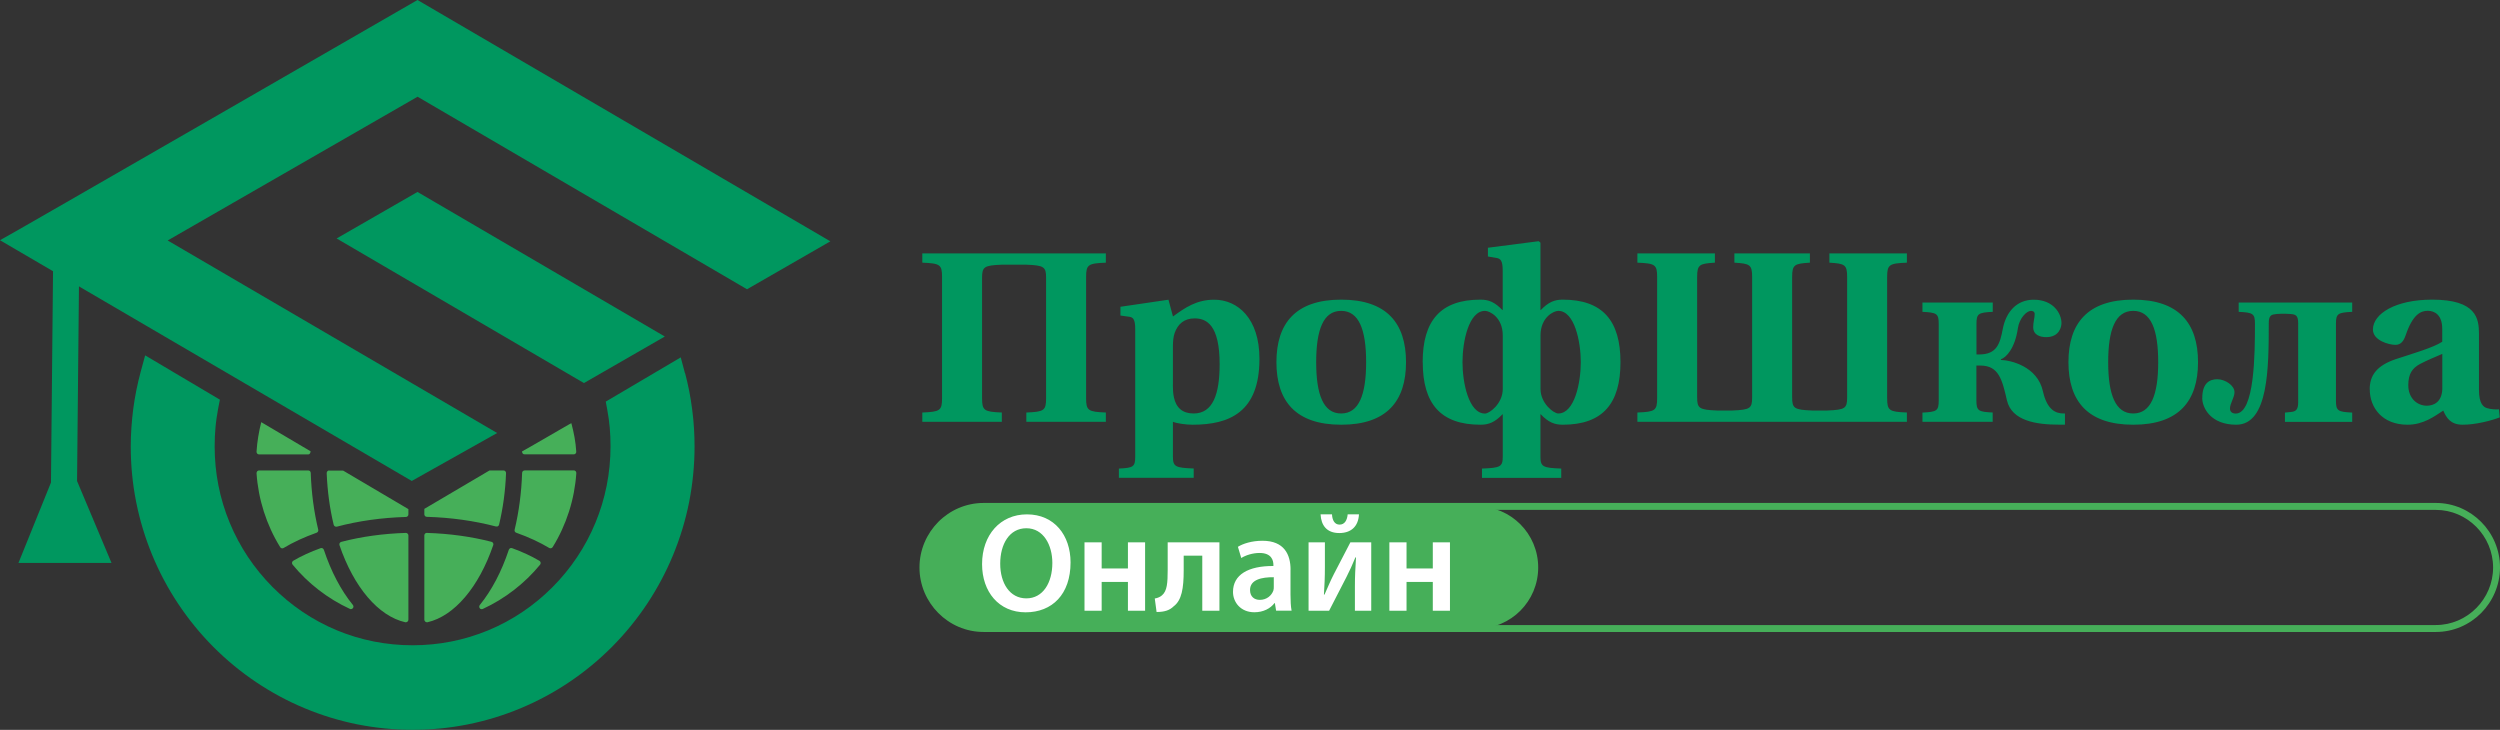 <?xml version="1.0" encoding="UTF-8"?> <svg xmlns="http://www.w3.org/2000/svg" width="298" height="87" viewBox="0 0 298 87" fill="none"><rect x="0" y="0" width="298" height="87" fill="#333333" stroke="none"/> <g clip-path="url(#clip0_61_865)"> <path fill-rule="evenodd" clip-rule="evenodd" d="M109.939 50.278H119.417V49.172C117.301 49.087 117.063 48.94 117.063 47.463V33.111C117.063 31.804 117.301 31.634 119.417 31.549H122.34C124.456 31.634 124.694 31.812 124.694 33.111V47.463C124.694 48.94 124.456 49.087 122.34 49.172V50.278H131.818V49.172C129.702 49.087 129.464 48.94 129.464 47.463V33.018C129.464 31.541 129.702 31.395 131.818 31.309V30.204H109.939V31.309C112.055 31.395 112.293 31.541 112.293 33.018V47.463C112.293 48.94 112.055 49.087 109.939 49.172V50.278ZM133.372 55.845V56.951H142.288V55.845C140.111 55.76 139.811 55.644 139.811 54.422V50.278C140.319 50.479 141.365 50.626 142.165 50.626C146.573 50.626 150.127 49.118 150.127 42.769C150.127 37.952 147.535 35.725 144.734 35.725C142.65 35.725 141.28 36.653 139.819 37.728L139.28 35.725L133.557 36.568V37.612L134.603 37.758C135.08 37.82 135.318 38.076 135.318 39.236V54.43C135.318 55.652 135.08 55.768 133.38 55.853L133.372 55.845ZM139.811 45.87V41.285C139.811 40.674 139.872 40.094 140.019 39.692C140.403 38.617 141.149 37.952 142.403 37.952C143.803 37.952 145.381 38.71 145.381 43.403C145.381 46.999 144.573 49.288 142.28 49.288C140.972 49.288 140.195 48.623 139.926 47.347C139.834 46.914 139.803 46.419 139.803 45.87H139.811ZM152.15 43.171C152.15 47.811 154.443 50.626 159.874 50.626C165.305 50.626 167.598 47.811 167.598 43.171C167.598 38.532 165.305 35.717 159.874 35.717C154.443 35.717 152.15 38.532 152.15 43.171ZM156.889 43.171C156.889 39.282 157.751 37.055 159.866 37.055C161.982 37.055 162.843 39.29 162.843 43.171C162.843 47.053 161.982 49.288 159.866 49.288C157.751 49.288 156.889 47.053 156.889 43.171ZM169.59 43.171C169.59 48.105 171.706 50.626 176.475 50.626C177.46 50.626 178.175 50.34 179.099 49.381H179.129V54.43C179.129 55.652 178.829 55.768 176.652 55.853V56.959H186.099V55.853C183.922 55.768 183.622 55.652 183.622 54.43V49.381H183.653C184.576 50.34 185.291 50.626 186.276 50.626C191.046 50.626 193.161 48.105 193.161 43.171C193.161 38.238 191.046 35.717 186.276 35.717C185.291 35.717 184.576 36.011 183.653 36.962H183.622V28.928L183.414 28.75L177.36 29.531V30.575L178.406 30.753C178.883 30.838 179.122 31.101 179.122 32.261V36.962H179.091C178.168 36.003 177.452 35.717 176.468 35.717C171.698 35.717 169.582 38.238 169.582 43.171H169.59ZM174.329 43.171C174.329 40.705 175.075 37.055 177.014 37.055C177.552 37.055 179.129 37.813 179.129 39.986V46.365C179.129 48.105 177.552 49.296 177.014 49.296C175.075 49.296 174.329 45.638 174.329 43.179V43.171ZM183.63 46.365V39.986C183.63 37.813 185.207 37.055 185.745 37.055C187.684 37.055 188.43 40.712 188.43 43.171C188.43 45.63 187.684 49.288 185.745 49.288C185.207 49.288 183.63 48.097 183.63 46.357V46.365ZM195.169 50.278H227.302V49.172C225.187 49.087 224.948 48.94 224.948 47.463V33.018C224.948 31.541 225.187 31.395 227.302 31.309V30.204H218.063V31.309C219.909 31.425 220.179 31.541 220.179 33.018V47.37C220.179 48.677 219.94 48.847 217.825 48.932H215.978C213.863 48.847 213.624 48.669 213.624 47.37V33.018C213.624 31.541 213.894 31.425 215.74 31.309V30.204H206.739V31.309C208.585 31.425 208.855 31.541 208.855 33.018V47.37C208.855 48.677 208.616 48.847 206.501 48.932H204.654C202.539 48.847 202.3 48.669 202.3 47.37V33.018C202.3 31.541 202.57 31.425 204.416 31.309V30.204H195.177V31.309C197.292 31.395 197.531 31.541 197.531 33.018V47.463C197.531 48.94 197.292 49.087 195.177 49.172V50.278H195.169ZM229.149 50.278H237.526V49.172C235.826 49.087 235.587 48.971 235.587 47.749V43.574H236.064C238.242 43.574 238.657 45.228 239.226 47.718C239.796 50.185 242.773 50.618 245.396 50.618H246.142V49.288H245.996C245.073 49.288 244.027 48.909 243.519 46.651C242.865 43.666 239.672 42.939 238.511 42.908V42.823C239.103 42.622 240.18 41.578 240.534 39.112C240.711 37.921 241.58 37.055 242.088 37.055C242.296 37.055 242.534 37.14 242.534 37.434C242.534 37.898 242.357 38.416 242.357 38.996C242.357 39.955 243.219 40.187 243.911 40.187C245.465 40.187 245.727 38.973 245.727 38.509C245.727 37.38 244.773 35.725 242.419 35.725C240.388 35.725 239.111 37.179 238.726 39.236C238.395 40.944 238.042 42.251 235.926 42.251H235.595V38.594C235.595 37.372 235.834 37.256 237.534 37.171V36.065H229.156V37.171C230.856 37.256 231.095 37.372 231.095 38.594V47.757C231.095 48.979 230.856 49.095 229.156 49.18V50.285L229.149 50.278ZM246.558 43.171C246.558 47.811 248.85 50.626 254.281 50.626C259.712 50.626 262.005 47.811 262.005 43.171C262.005 38.532 259.712 35.717 254.281 35.717C248.85 35.717 246.558 38.532 246.558 43.171ZM251.296 43.171C251.296 39.282 252.158 37.055 254.281 37.055C256.404 37.055 257.258 39.29 257.258 43.171C257.258 47.053 256.397 49.288 254.281 49.288C252.166 49.288 251.296 47.053 251.296 43.171ZM262.505 47.432C262.505 48.654 263.551 50.626 266.559 50.626C270.406 50.626 270.436 43.836 270.436 38.532C270.436 37.542 270.767 37.488 271.39 37.426L272.013 37.395H272.367L272.99 37.426C273.614 37.48 273.944 37.542 273.944 38.532V47.958C273.944 48.917 273.614 49.064 272.99 49.118L272.367 49.18V50.285H280.383V49.18C278.683 49.095 278.445 48.979 278.445 47.757V38.594C278.445 37.372 278.683 37.256 280.383 37.171V36.065H266.851V37.171C268.552 37.256 268.79 37.372 268.79 38.594C268.79 42.104 268.759 49.296 266.498 49.296C266.113 49.296 265.813 49.118 265.813 48.685C265.813 48.105 266.351 47.378 266.351 46.744C266.351 45.932 265.221 45.205 264.297 45.205C263.313 45.205 262.513 45.731 262.513 47.44L262.505 47.432ZM282.476 46.419C282.476 48.592 283.968 50.626 286.976 50.626C288.884 50.626 290.199 49.613 291.238 48.94C291.623 49.837 292.13 50.626 293.561 50.626C295.107 50.626 296.992 50.131 297.969 49.752L297.877 48.793C297.492 48.824 296.892 48.793 296.446 48.646C296.061 48.53 295.492 48.182 295.492 46.473V39.777C295.492 37.975 295.192 35.717 289.915 35.717C285.53 35.717 282.853 37.403 282.853 39.282C282.853 40.589 284.761 41.107 285.538 41.107C286.191 41.107 286.522 40.643 286.761 39.947C287.599 37.48 288.553 37.047 289.384 37.047C290.215 37.047 291.115 37.542 291.115 39.197V40.736C290.069 41.431 287.568 42.158 285.63 42.792C283.276 43.574 282.468 44.764 282.468 46.419H282.476ZM287.068 45.924C287.068 44.563 287.545 43.891 288.438 43.403C289.361 42.908 290.407 42.506 291.123 42.182V46.388C291.061 47.95 290.076 48.36 289.276 48.36C288.115 48.36 287.068 47.463 287.068 45.924Z" fill="#00975F"></path> <path fill-rule="evenodd" clip-rule="evenodd" d="M117.248 59.951H290.353C292.461 59.951 294.369 60.817 295.754 62.209C297.138 63.601 298 65.526 298 67.637C298 69.748 297.138 71.674 295.754 73.073C294.369 74.465 292.453 75.331 290.353 75.331H117.248C115.14 75.331 113.232 74.465 111.847 73.073C110.462 71.682 109.601 69.756 109.601 67.645C109.601 65.534 110.462 63.609 111.847 62.209C113.232 60.817 115.147 59.951 117.248 59.951ZM290.353 60.779H117.248C115.37 60.779 113.663 61.552 112.432 62.797C111.193 64.042 110.424 65.758 110.424 67.637C110.424 69.516 111.193 71.241 112.432 72.486C113.67 73.731 115.378 74.504 117.248 74.504H290.353C292.23 74.504 293.938 73.731 295.169 72.486C296.408 71.241 297.177 69.524 297.177 67.645C297.177 65.766 296.408 64.042 295.169 62.797C293.93 61.552 292.223 60.779 290.353 60.779Z" fill="#46AF59"></path> <path d="M176.114 60.369H117.501C113.503 60.369 110.262 63.626 110.262 67.645C110.262 71.664 113.503 74.921 117.501 74.921H176.114C180.112 74.921 183.353 71.664 183.353 67.645C183.353 63.626 180.112 60.369 176.114 60.369Z" fill="#46AF59"></path> <path fill-rule="evenodd" clip-rule="evenodd" d="M122.409 61.312C119.248 61.312 117.063 63.755 117.063 67.243C117.063 70.545 119.063 72.988 122.248 72.988C125.433 72.988 127.61 70.831 127.61 67.042C127.61 63.81 125.679 61.312 122.409 61.312ZM122.34 62.967C124.387 62.967 125.44 64.977 125.44 67.104C125.44 69.462 124.325 71.326 122.34 71.326C120.355 71.326 119.225 69.501 119.225 67.189C119.225 64.877 120.309 62.967 122.34 62.967ZM129.272 64.645V72.803H131.318V69.369H134.449V72.803H136.495V64.645H134.449V67.761H131.318V64.645H129.272ZM139.188 64.645V67.923C139.188 69.501 139.118 70.436 138.518 70.955C138.318 71.14 138.003 71.287 137.649 71.341L137.865 72.95C138.834 72.95 139.434 72.733 139.895 72.277C140.865 71.558 141.096 70.12 141.096 67.993V66.238H143.311V72.803H145.357V64.645H139.172H139.188ZM153.835 67.908C153.835 66.114 153.089 64.459 150.489 64.459C149.204 64.459 148.158 64.807 147.558 65.178L147.958 66.516C148.511 66.168 149.342 65.913 150.142 65.913C151.573 65.913 151.789 66.802 151.789 67.336V67.467C148.788 67.452 146.973 68.503 146.973 70.552C146.973 71.79 147.888 72.981 149.519 72.981C150.589 72.981 151.435 72.532 151.919 71.89H151.966L152.112 72.795H153.958C153.858 72.292 153.827 71.573 153.827 70.839V67.908H153.835ZM151.835 69.934C151.835 70.081 151.835 70.236 151.789 70.382C151.589 70.97 151.004 71.504 150.173 71.504C149.527 71.504 149.004 71.132 149.004 70.328C149.004 69.091 150.389 68.79 151.835 68.805V69.926V69.934ZM155.981 64.645V72.803H158.428C159.128 71.465 159.874 69.988 160.497 68.782C160.897 67.993 161.166 67.405 161.566 66.439H161.636C161.551 67.978 161.505 68.581 161.505 69.888V72.803H163.451V64.645H160.966L158.982 68.465C158.551 69.315 158.312 69.918 157.881 70.877H157.812C157.881 69.741 157.928 68.867 157.928 67.576V64.645H155.981ZM157.412 61.312C157.481 62.619 158.143 63.539 159.643 63.539C161.012 63.539 161.913 62.789 161.989 61.312H160.643C160.574 62.031 160.274 62.534 159.674 62.534C159.105 62.534 158.805 62.031 158.774 61.312H157.404H157.412ZM165.613 64.645V72.803H167.659V69.369H170.79V72.803H172.836V64.645H170.79V67.761H167.659V64.645H165.613Z" fill="white"></path> <path fill-rule="evenodd" clip-rule="evenodd" d="M6.331 31.271H9.439L9.185 57.338L13.293 67.104H2.2L6.077 57.516L6.331 31.271Z" fill="#00975F"></path> <path fill-rule="evenodd" clip-rule="evenodd" d="M81.66 44.47C81.845 45.166 82.014 45.886 82.153 46.605C82.291 47.316 82.414 48.051 82.506 48.801C82.606 49.543 82.676 50.285 82.722 51.02C82.768 51.755 82.791 52.489 82.791 53.216C82.791 55.466 82.568 57.67 82.153 59.804C81.722 61.993 81.076 64.111 80.245 66.129C79.398 68.186 78.352 70.143 77.137 71.975C75.906 73.823 74.506 75.54 72.952 77.102C71.398 78.664 69.69 80.072 67.851 81.309C66.036 82.531 64.082 83.582 62.036 84.433C60.028 85.268 57.92 85.917 55.743 86.35C53.62 86.776 51.427 86.992 49.188 86.992C46.95 86.992 44.757 86.768 42.634 86.35C40.457 85.917 38.357 85.268 36.341 84.433C34.295 83.582 32.349 82.531 30.525 81.309C28.687 80.072 26.979 78.664 25.425 77.102C23.871 75.54 22.471 73.823 21.24 71.975C20.025 70.15 18.978 68.186 18.132 66.129C17.301 64.111 16.655 61.993 16.224 59.804C15.801 57.67 15.586 55.466 15.586 53.216C15.586 52.474 15.609 51.724 15.663 50.974C15.717 50.224 15.786 49.473 15.886 48.716C15.986 47.973 16.109 47.231 16.255 46.504C16.401 45.77 16.578 45.035 16.77 44.316L17.301 42.359L26.21 47.641L26.002 48.708C25.933 49.079 25.871 49.458 25.817 49.829C25.764 50.208 25.717 50.579 25.687 50.943C25.656 51.298 25.625 51.669 25.61 52.048C25.594 52.412 25.587 52.798 25.587 53.208C25.587 54.801 25.74 56.355 26.033 57.848C26.333 59.387 26.787 60.871 27.371 62.286C27.964 63.725 28.695 65.093 29.548 66.377C30.41 67.668 31.402 68.882 32.495 69.98C33.595 71.086 34.795 72.076 36.08 72.942C37.357 73.8 38.718 74.535 40.149 75.13C41.557 75.718 43.034 76.166 44.565 76.468C46.057 76.762 47.604 76.917 49.181 76.917C50.758 76.917 52.312 76.762 53.797 76.468C55.327 76.166 56.804 75.71 58.212 75.13C59.643 74.535 61.005 73.8 62.282 72.942C63.566 72.076 64.774 71.078 65.867 69.98C68.044 67.792 69.798 65.178 70.99 62.279C72.144 59.487 72.775 56.417 72.775 53.2C72.775 52.798 72.767 52.419 72.752 52.064C72.736 51.693 72.713 51.329 72.683 50.989C72.652 50.633 72.606 50.27 72.559 49.906C72.506 49.543 72.452 49.18 72.382 48.816L72.206 47.873L81.145 42.599L81.637 44.455L81.66 44.47Z" fill="#00975F"></path> <path fill-rule="evenodd" clip-rule="evenodd" d="M50.881 63.516C50.804 63.516 50.727 63.547 50.673 63.601C50.612 63.655 50.581 63.74 50.581 63.817V73.862C50.581 73.955 50.619 74.04 50.696 74.102C50.75 74.148 50.819 74.171 50.889 74.171H50.958C54.15 73.437 57.081 69.996 58.797 64.969C58.828 64.892 58.82 64.799 58.774 64.73C58.735 64.652 58.666 64.598 58.581 64.583C56.181 63.964 53.596 63.608 50.896 63.523H50.889L50.881 63.516ZM31.141 50.316C30.856 51.453 30.648 52.682 30.579 53.842C30.572 54.02 30.702 54.167 30.879 54.167H36.726C36.934 54.167 37.003 53.989 37.026 53.796L31.133 50.316H31.141ZM51.127 48.623C50.904 48.623 50.581 48.607 50.581 48.94V53.865C50.581 54.035 50.719 54.167 50.881 54.167H51.642L56.212 51.6L51.127 48.623ZM62.228 53.811C62.228 53.997 62.32 54.159 62.536 54.159H68.39C68.567 54.159 68.705 54.012 68.69 53.834C68.613 52.62 68.413 51.615 68.105 50.44C68.136 50.393 62.451 53.718 62.236 53.803L62.228 53.811ZM50.581 60.662V61.304C50.581 61.467 50.712 61.606 50.873 61.606C53.758 61.691 56.535 62.078 59.12 62.758H59.197C59.251 62.766 59.305 62.758 59.351 62.727C59.42 62.688 59.474 62.619 59.489 62.541C59.959 60.577 60.243 58.513 60.32 56.394C60.32 56.309 60.297 56.232 60.235 56.17C60.182 56.108 60.097 56.077 60.02 56.077H58.351L50.573 60.662H50.581ZM39.242 56.077C39.157 56.077 39.08 56.108 39.026 56.17C38.972 56.232 38.941 56.309 38.941 56.394C39.026 58.513 39.303 60.585 39.772 62.541C39.788 62.619 39.842 62.688 39.911 62.735C39.957 62.766 40.011 62.781 40.065 62.781H40.142C42.734 62.093 45.504 61.706 48.388 61.621C48.55 61.621 48.681 61.482 48.681 61.32V60.686L40.895 56.092H39.242V56.077ZM30.887 56.077C30.802 56.077 30.726 56.108 30.664 56.17C30.61 56.232 30.579 56.317 30.579 56.402C30.787 59.518 31.756 62.565 33.395 65.217C33.449 65.31 33.549 65.364 33.657 65.364C33.71 65.364 33.764 65.348 33.81 65.317C34.957 64.629 36.28 64.018 37.741 63.5C37.888 63.446 37.972 63.291 37.934 63.145C37.418 60.995 37.118 58.714 37.041 56.371C37.041 56.208 36.903 56.077 36.741 56.077H30.895H30.887ZM62.536 56.077C62.374 56.077 62.236 56.208 62.236 56.371C62.159 58.714 61.859 60.995 61.343 63.145C61.305 63.299 61.389 63.454 61.535 63.5C62.997 64.018 64.313 64.629 65.467 65.317C65.513 65.348 65.567 65.356 65.621 65.356C65.721 65.356 65.82 65.302 65.882 65.209C67.521 62.557 68.49 59.51 68.698 56.394C68.698 56.309 68.675 56.224 68.613 56.162C68.559 56.1 68.475 56.069 68.39 56.069H62.536V56.077ZM60.943 65.325L61.043 65.341C62.236 65.774 63.328 66.276 64.297 66.849C64.374 66.895 64.428 66.972 64.444 67.057C64.459 67.142 64.436 67.235 64.382 67.305C62.543 69.547 60.182 71.372 57.551 72.586C57.512 72.602 57.466 72.617 57.428 72.617C57.335 72.617 57.243 72.578 57.189 72.501C57.104 72.393 57.104 72.23 57.189 72.122C58.62 70.359 59.782 68.14 60.651 65.534C60.674 65.457 60.736 65.395 60.805 65.356C60.843 65.333 60.889 65.325 60.935 65.325H60.943ZM38.318 65.325C38.364 65.325 38.411 65.333 38.449 65.356C38.518 65.395 38.58 65.457 38.603 65.534C39.472 68.14 40.634 70.351 42.065 72.115C42.149 72.223 42.157 72.377 42.065 72.493C42.003 72.571 41.919 72.609 41.826 72.609C41.78 72.609 41.742 72.602 41.703 72.578C39.072 71.364 36.711 69.54 34.872 67.297C34.818 67.227 34.795 67.135 34.81 67.05C34.826 66.965 34.88 66.887 34.957 66.841C35.918 66.276 37.018 65.774 38.218 65.341L38.318 65.325ZM48.365 63.523C45.665 63.608 43.08 63.964 40.68 64.591C40.596 64.614 40.526 64.668 40.488 64.737C40.449 64.815 40.442 64.9 40.465 64.985C42.18 70.011 45.111 73.445 48.304 74.171H48.373C48.442 74.171 48.511 74.156 48.565 74.109C48.635 74.055 48.681 73.963 48.681 73.87V63.825C48.681 63.74 48.65 63.663 48.588 63.608C48.535 63.554 48.458 63.523 48.381 63.523H48.373H48.365Z" fill="#46AF59"></path> <path fill-rule="evenodd" clip-rule="evenodd" d="M79.252 40.109L69.605 45.661L40.126 28.425L49.765 22.881L79.252 40.117V40.109ZM0 28.634L49.081 57.33L59.258 51.615L19.986 28.665L49.773 11.529L89.045 34.48L98.977 28.765L49.765 0C49.765 0 0.077 28.665 0 28.634Z" fill="#00975F"></path> </g> <defs> <clipPath id="clip0_61_865"> <rect width="298" height="87" fill="white"></rect> </clipPath> </defs> </svg> 